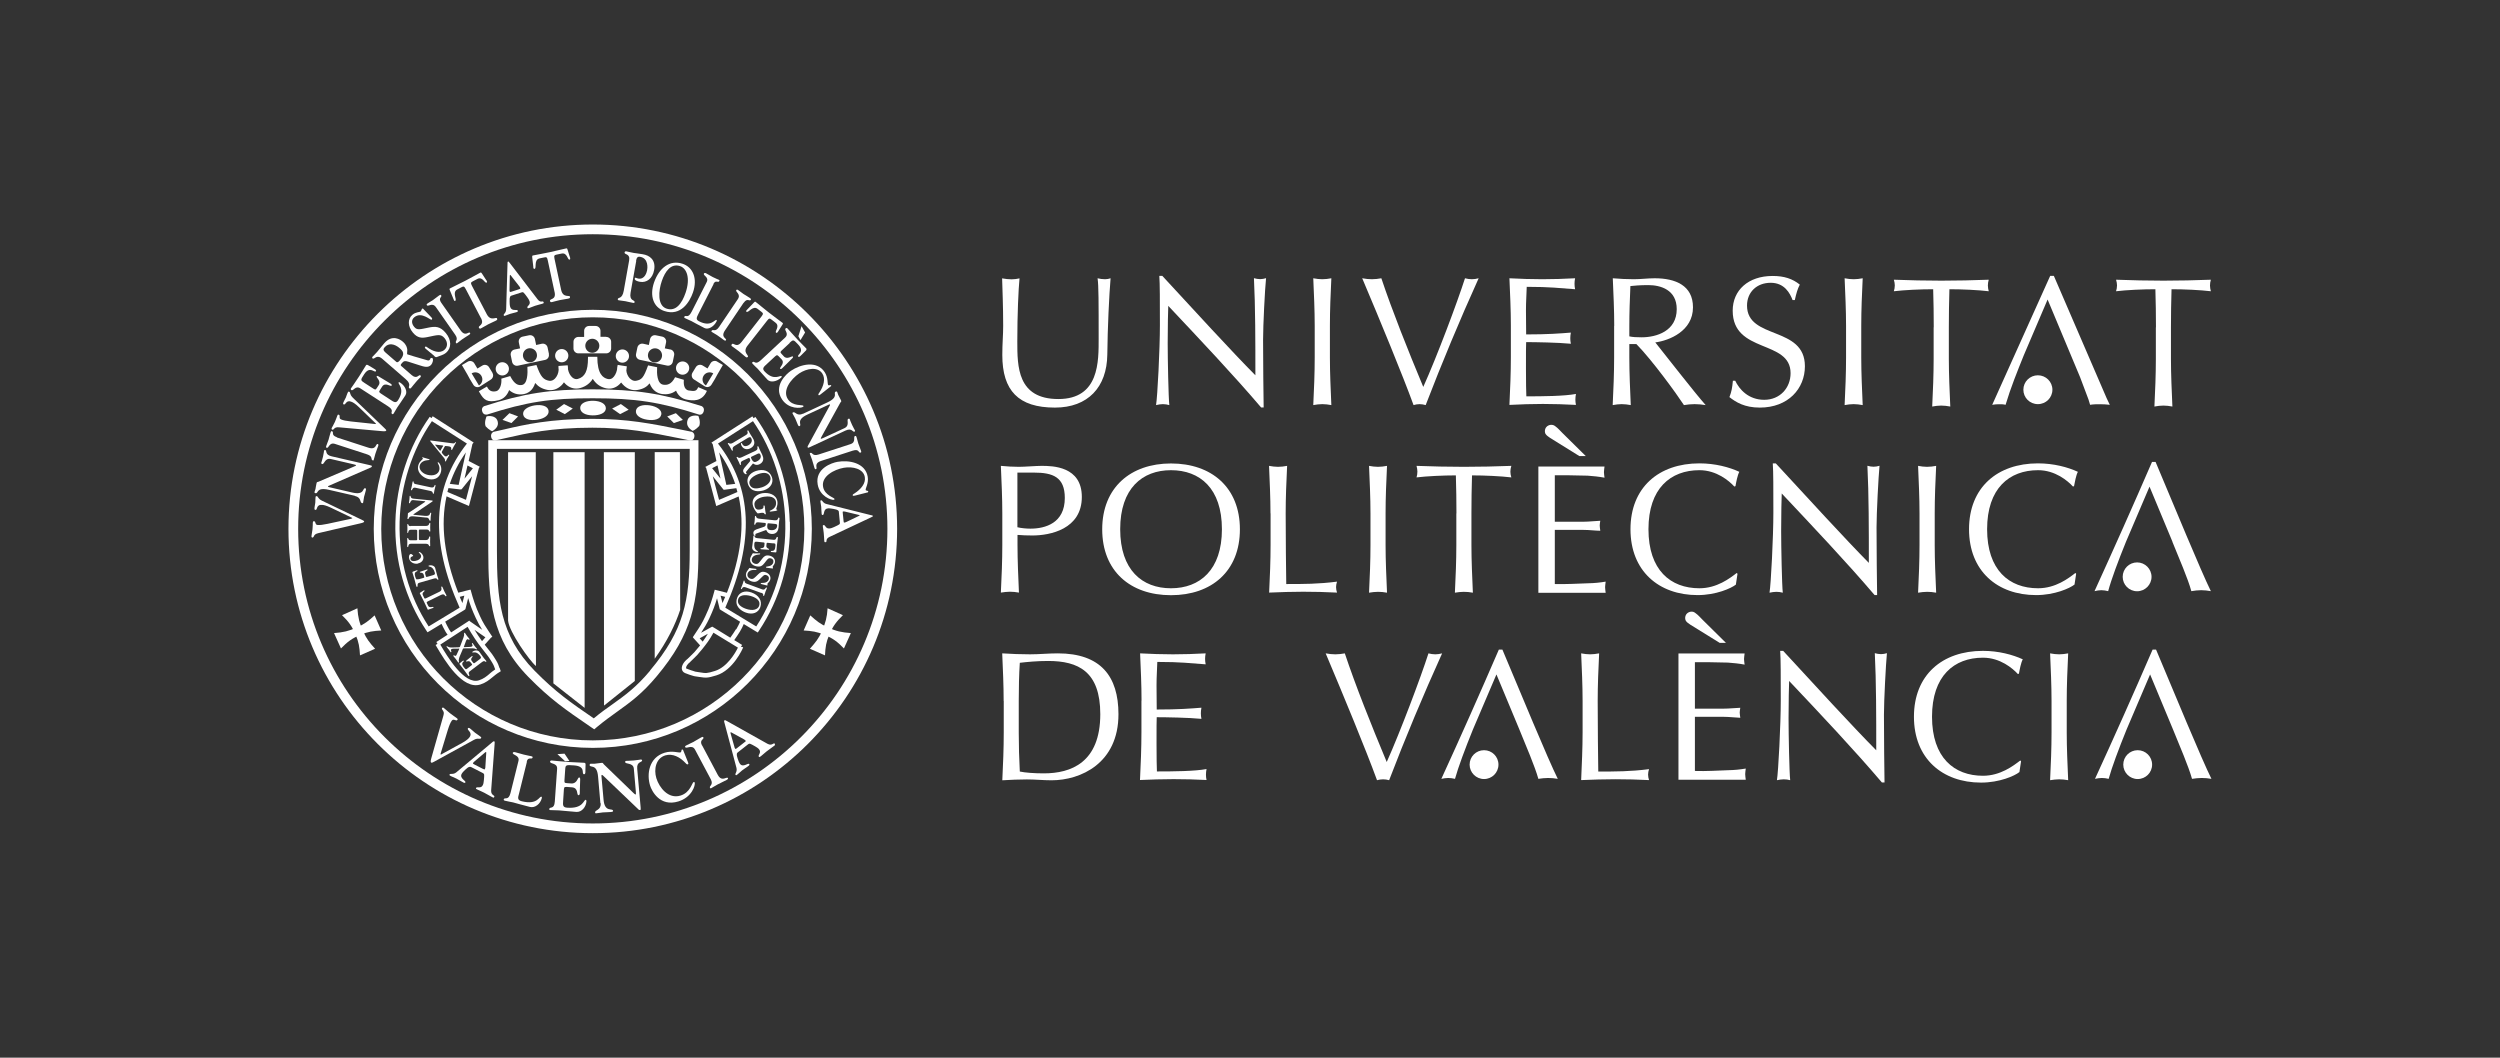 <?xml version="1.0" encoding="UTF-8"?>
<svg xmlns="http://www.w3.org/2000/svg" id="Capa_1" data-name="Capa 1" viewBox="0 0 260 110">
  <rect x="0" y="0" width="260" height="110" fill="#333333" stroke="none"/>
  <defs>
    <style>
      .cls-1 {
        fill-rule: evenodd;
      }

      .cls-1, .cls-2 {
        fill: #fff;
      }
    </style>
  </defs>
  <g>
    <path class="cls-1" d="M50.51,44.35c-.18-.44.09-1.04.09-1.04.32-.1.93-.04,1.11.38.2.46,0,.85-.52,1.16,0,0-.33-.12-.68-.51Z"></path>
    <polygon class="cls-1" points="66.02 70.82 62.82 73.38 62.8 47.03 66.02 47.03 66.02 70.82"></polygon>
    <path class="cls-1" d="M68.09,68.52v-21.5h2.62l.03,16.4c-.51,1.55-1.33,3.24-2.65,5.09Z"></path>
    <polygon class="cls-1" points="57.55 71.07 60.8 73.62 60.8 47.03 57.55 47.03 57.55 71.07"></polygon>
    <path class="cls-1" d="M55.74,69.27l-.02-22.24h-2.88v17.51c.11,1.18,2.22,4.17,2.9,4.73Z"></path>
    <path class="cls-2" d="M61.65,77c-12.13,0-22-9.87-22-22s9.87-22,22-22,22,9.87,22,22-9.87,22-22,22v.78c12.56,0,22.78-10.22,22.78-22.78s-10.22-22.78-22.78-22.78-22.78,10.22-22.78,22.78,10.22,22.78,22.78,22.78v-.78Z"></path>
    <path class="cls-2" d="M61.65,85.64c-16.89,0-30.64-13.75-30.64-30.64s13.75-30.64,30.64-30.64,30.64,13.74,30.64,30.64-13.75,30.64-30.64,30.64v1.01c17.45,0,31.65-14.2,31.65-31.65s-14.2-31.65-31.65-31.65-31.65,14.2-31.65,31.65,14.2,31.65,31.65,31.65v-1.01Z"></path>
    <path class="cls-1" d="M35.56,63.97c.69.67,1.04,1.14,1.42,2.03.34.79.41,1.3.46,2.16l1.57-.69c-.58-.64-.9-1.04-1.25-1.83-.39-.88-.53-1.43-.59-2.38l-1.6.72Z"></path>
    <path class="cls-1" d="M35.46,67.44c.67-.69,1.14-1.05,2.03-1.42.79-.33,1.3-.4,2.16-.45l-.69-1.57c-.64.58-1.04.9-1.83,1.25-.88.39-1.43.52-2.39.59l.72,1.6Z"></path>
    <path class="cls-1" d="M87.67,63.97c-.69.68-1.04,1.14-1.42,2.03-.34.79-.41,1.3-.45,2.16l-1.57-.69c.57-.65.91-1.04,1.25-1.83.38-.88.53-1.43.59-2.38l1.6.72Z"></path>
    <path class="cls-1" d="M87.77,67.44c-.67-.69-1.13-1.05-2.03-1.42-.79-.33-1.3-.4-2.16-.45l.69-1.57c.64.58,1.04.9,1.83,1.25.87.4,1.43.52,2.39.59l-.72,1.6Z"></path>
    <path class="cls-1" d="M49.3,76.94c.41-.23.61-.02.72-.16.08-.1-.01-.14-.13-.23-.15-.12-.32-.22-.48-.34-.16-.12-.29-.27-.45-.39-.06-.05-.21-.19-.29-.08-.16.2.56.42.14.96-.07.09-.24.28-.7.54l-2.11,1.16c-.05.03-.13.09-.17.07-.03-.03,0-.13.02-.18l.73-2.4c.14-.45.28-.78.41-.95.19-.24.45.1.57-.06.08-.1.05-.11-.13-.25-.09-.07-.26-.17-.61-.44-.19-.14-.35-.31-.53-.45-.08-.06-.21-.24-.32-.1-.03.04.01.13.02.15.18.23.21.35.12.65l-1.25,4.4c-.09.32-.08.42-.02.46.06.05.11.03.29-.07l4.17-2.29Z"></path>
    <path class="cls-1" d="M54.78,79.2c.14-.54.55-.16.61-.42.02-.08-.01-.1-.15-.14-.11-.03-.2-.02-.76-.16-.26-.06-.64-.19-.9-.25-.14-.04-.23,0-.25.06-.06.25.74.24.59.85l-.83,3.34c-.22.86-.63.35-.71.68,0,.04.02.08.11.11.37.09.66.13.87.18.34.09.73.21,1.75.47.55.14,1.09-.34,1.23-.89.03-.14,0-.17-.03-.17-.25-.06-.39.88-2.05.47-.48-.12-.4-.37-.28-.8l.82-3.31Z"></path>
    <path class="cls-1" d="M58.78,80.05c.03-.5.06-.51.9-.45,1.33.09.73.9,1.06.92.16.01.14-.23.14-.32l.02-.72c0-.07-.04-.14-.13-.15-.61-.04-1.08-.05-1.57-.08-1.06-.07-1.55-.14-1.83-.16-.1,0-.16.05-.16.11-.02.29.78.11.73.77l-.24,3.4c-.06.88-.56.46-.58.79,0,.05.04.09.13.09.38.02.67.02.88.03.34.02.76.08,1.81.16.57.04,1.01-.53,1.05-1.09,0-.14-.04-.16-.06-.17-.26-.02-.23.94-1.94.82-.49-.03-.45-.29-.42-.74l.06-.93c.03-.42,0-.51.33-.49l.51.04c.72.05.47.8.69.82.17.01.14-.25.14-.35l.04-1.3c0-.2-.07-.19-.12-.19-.14-.01-.2.66-.8.62l-.44-.03c-.3-.02-.29-.07-.27-.38l.07-1.02Z"></path>
    <path class="cls-1" d="M62.47,83.54c.06.74-.61.67-.58.96.01.13.14.08.22.07.18-.01.37-.06.59-.08.24-.02.48-.01.81-.04.09,0,.26-.02.25-.12-.03-.34-.87.23-.99-1.16l-.22-2.46c0-.06,0-.12.05-.12.03,0,.08.03.13.08l3.64,3.48c.05.06.09.1.19.09.09,0,.08-.07.07-.23l-.36-4.07c-.07-.76.53-.64.51-.86,0-.02,0-.09-.14-.09-.06,0-.3.06-.73.1-.47.04-.68.03-.79.04-.09,0-.11.08-.1.13.02.24.85.03.9.69l.21,2.41c.02.18.01.27-.03.27-.04,0-.13-.07-.23-.17l-3.05-2.95c-.14-.13-.06-.19-.28-.17-.36.03-.54.08-.72.09-.13.01-.26,0-.39,0-.08,0-.11.07-.11.13.03.35.76-.19.88,1.2l.24,2.75Z"></path>
    <path class="cls-1" d="M71.02,77.97s-.06-.03-.09-.02c-.09.03-.03.26-.16.3-.2.06-.84-.21-1.64.03-1.67.51-1.88,2.26-1.52,3.42.17.55,1.01,2.24,2.94,1.65,1.41-.43,1.79-1.69,1.7-1.97-.01-.04-.08-.06-.11-.05-.17.06-.34,1.1-1.37,1.41-1.26.39-2.21-.83-2.51-1.81-.28-.93-.05-2.07.93-2.37.77-.23,1.53.19,2.07.76.08.08.17.21.27.17.11-.03.04-.18.01-.25l-.52-1.29Z"></path>
    <path class="cls-1" d="M73.01,77.53c-.32-.61.25-.62.14-.84-.04-.08-.08-.07-.26.02-.35.19-.55.33-.77.45-.21.11-.46.21-.7.34-.06.03-.22.09-.16.2.12.23.71-.32,1.02.26l1.64,3.08c.32.61-.2.68-.08.9.02.03.05.07.11.04.16-.08.4-.25.67-.39.48-.25.71-.35.94-.47.14-.08.18-.13.14-.2-.11-.2-.63.45-1.05-.33l-1.63-3.07Z"></path>
    <path class="cls-1" d="M33.45,52.05c-.41-.2-.35-.44-.52-.45-.12-.01-.11.07-.12.19-.02.16,0,.33-.02.49-.02.17-.06.33-.08.5,0,.07-.05.24.09.25.25.03.04-.59.73-.52.12.01.37.05.84.27l2.13,1.02s.15.06.14.09c0,.03-.11.05-.16.07l-2.42.52c-.46.1-.81.14-1.03.12-.3-.03-.16-.37-.36-.39-.12-.01-.12.02-.14.2,0,.09,0,.27-.03.64-.02.2-.07.39-.09.58,0,.09-.08.26.09.28.05,0,.1-.07.11-.08.1-.23.19-.3.48-.38l4.38-1.02c.32-.07.39-.13.4-.18,0-.06-.03-.1-.22-.18l-4.21-2.02Z"></path>
    <path class="cls-1" d="M36.91,51.58c.72.17.47.68.75.75.12.03.11-.09.12-.15.04-.15.04-.31.08-.5.05-.2.12-.38.18-.66.02-.07.06-.21-.04-.24-.33-.08-.02.76-1.38.44l-2.41-.56c-.06-.01-.11-.04-.1-.07,0-.03.05-.05.12-.08l4.31-1.88c.07-.03.11-.05.14-.13.01-.07-.04-.08-.2-.12l-3.98-.92c-.75-.17-.46-.61-.68-.66-.02,0-.09-.02-.12.09-.01.05-.03.26-.11.61-.09.39-.16.55-.18.64-.02.07.05.11.1.12.23.05.27-.67.91-.52l2.36.55c.18.04.26.07.25.11,0,.03-.11.08-.23.13l-3.65,1.56c-.16.07-.19,0-.23.17-.07.3-.08.45-.11.6-.03.11-.08.2-.1.31-.02.07.03.11.1.12.34.08.03-.66,1.39-.35l2.69.62Z"></path>
    <path class="cls-1" d="M35.04,45.47c-.66-.21-.27-.55-.51-.62-.08-.03-.11,0-.16.16-.1.32-.14.52-.2.72-.06.19-.16.4-.23.62-.02.05-.08.18.03.22.24.08.25-.61.88-.4l3.32,1.08c.66.21.35.55.59.63.03.01.09.02.1-.03.05-.14.1-.39.17-.63.14-.43.23-.63.3-.83.04-.13.03-.19-.05-.21-.22-.07-.11.65-.96.38l-3.3-1.07Z"></path>
    <path class="cls-1" d="M36.67,41.33c-.33-.32-.2-.52-.35-.59-.11-.05-.13.03-.18.14-.07.15-.11.31-.17.46-.07.15-.16.29-.23.45-.03.06-.12.21,0,.27.23.1.23-.54.85-.26.11.05.34.16.71.52l1.69,1.63s.12.1.11.13c-.01.03-.12.02-.17.01l-2.45-.26c-.46-.05-.81-.12-1.01-.21-.28-.12-.04-.4-.22-.48-.12-.05-.12-.02-.19.15-.04.08-.08.25-.23.59-.08.18-.19.35-.27.52-.04.08-.16.22,0,.29.05.02.12-.03.13-.04.16-.19.27-.23.57-.21l4.46.4c.32.03.41,0,.44-.05.03-.06,0-.1-.15-.24l-3.35-3.22Z"></path>
    <path class="cls-1" d="M37.9,39.82c-.42-.27-.42-.3-.03-.89.61-.94,1.08-.1,1.23-.33.07-.11-.14-.22-.23-.27l-.62-.37c-.06-.03-.14-.04-.18.02-.28.43-.47.78-.7,1.13-.48.75-.74,1.08-.87,1.28-.04.07-.02.14.03.17.24.16.41-.52.96-.16l2.86,1.85c.74.48.17.64.45.82.04.02.09.01.13-.05.17-.27.28-.49.38-.64.16-.24.37-.52.85-1.26.26-.4-.05-1.01-.53-1.32-.11-.08-.15-.05-.17-.03-.12.18.72.64-.06,1.85-.23.35-.44.19-.82-.06l-.78-.51c-.35-.23-.44-.26-.29-.48l.23-.36c.33-.51.89.05.99-.11.08-.12-.16-.23-.24-.28l-1.11-.67c-.17-.1-.19-.04-.21,0-.06.1.49.48.22.9l-.2.31c-.14.21-.18.18-.44.01l-.85-.55Z"></path>
    <path class="cls-1" d="M45.15,37.02c.13.11.17.16.31.1.32-.14.66-.2.93-.43.58-.49.58-1.33-.03-2.06-.59-.71-1.09-.7-1.79-.56-.87.17-1.18.31-1.49-.07-.31-.37-.29-.75,0-1,.77-.64,1.7.34,1.81.25.1-.08.06-.16-.06-.28l-.68-.71c-.12-.12-.17-.22-.24-.16-.06.05-.1.23-.15.28-.14.11-.51.05-.87.36-.52.44-.48,1.21.05,1.85.49.59.94.58,1.5.47,1.05-.21,1.39-.37,1.79.1.37.45.33.94-.02,1.23-.5.42-1.2.14-1.79-.28-.08-.06-.13-.1-.2-.04-.11.09.07.22.15.28l.78.65Z"></path>
    <path class="cls-1" d="M45.91,31.52c-.4-.57.11-.6-.03-.81-.05-.07-.08-.07-.23.03-.27.19-.43.33-.6.45-.17.12-.37.22-.56.35-.04.03-.17.1-.1.2.14.21.57-.34.95.21l2,2.86c.39.56-.06.65.09.86.02.03.06.06.1.03.12-.09.31-.25.52-.4.37-.26.57-.36.74-.48.11-.08.14-.13.09-.2-.13-.19-.48.46-.99-.28l-1.99-2.84Z"></path>
    <path class="cls-1" d="M66.15,27.11c.06-.32.17-.45.43-.4.89.16.76,1.21.72,1.4-.04.19-.23.99-.93.86-.13-.02-.22-.08-.26-.09-.07-.01-.1.07-.1.12,0,.03,0,.21.55.31.68.12,1.31-.33,1.47-1.23.19-1.05-.46-1.53-1.2-1.64-.41-.07-.82-.12-.9-.13-.43-.08-.74-.16-.79-.17-.14-.02-.18.07-.18.11-.05.27.6.08.47.84l-.56,3.15c-.16.89-.59.66-.62.86-.02.12.08.13.1.13.03,0,.48.06.71.1.13.02.37.1.78.17.08.01.13.04.16-.08.04-.25-.58-.08-.42-.98l.59-3.32Z"></path>
    <path class="cls-1" d="M70.98,27.43c-1.32-.44-2.44.44-2.96,1.95-.48,1.4-.06,2.58,1.05,2.96,1.75.6,2.67-.97,3-1.93.5-1.46-.01-2.63-1.09-2.98ZM71.3,30.45c-.39,1.14-1.02,1.96-1.97,1.65-.99-.32-.85-1.88-.5-2.88.34-1,.95-1.85,1.88-1.55.72.23,1.11,1.26.59,2.78Z"></path>
    <path class="cls-1" d="M74.19,29.54c.25-.49.5-.07.62-.31.04-.08.02-.1-.09-.15-.08-.04-.16-.05-.6-.27-.2-.1-.48-.28-.69-.39-.11-.06-.19-.03-.22.03-.11.23.56.35.28.9l-1.56,3.07c-.4.79-.62.24-.77.54-.02.04,0,.09.06.12.28.14.52.23.68.31.26.13.56.32,1.35.72.42.22,1-.16,1.26-.66.06-.12.03-.16.02-.17-.2-.1-.56.79-1.84.13-.37-.19-.23-.41-.03-.82l1.55-3.04Z"></path>
    <path class="cls-1" d="M77.34,31.5c.39-.57.6-.11.74-.32.05-.07.03-.1-.11-.2-.27-.19-.46-.28-.64-.4-.17-.11-.34-.27-.53-.39-.04-.03-.15-.13-.22-.03-.14.21.52.41.15.96l-1.95,2.89c-.39.57-.63.18-.77.39-.02.03-.04.08,0,.11.12.09.35.2.56.34.38.25.54.4.72.52.11.07.17.08.21.01.13-.19-.6-.28-.1-1.02l1.94-2.88Z"></path>
    <path class="cls-1" d="M77.12,35.57c-.54.68-.84,0-1.01.23-.1.13-.02.18.07.25.19.14.35.24.66.48.31.24.44.38.62.52.13.1.21.19.32.06.13-.16-.59-.45-.04-1.16l2.03-2.59c.21-.28.28-.27.47-.12l.39.3c.54.39-.1.91.08,1.06.12.09.25-.17.29-.25l.36-.57c.04-.06.1-.14.03-.2-.43-.33-.75-.55-1.42-1.07-.67-.52-.96-.79-1.39-1.12-.07-.05-.13.03-.18.08l-.67.7c-.07.07-.19.17-.1.25.21.16.66-.7,1.17-.29l.39.3c.19.15.21.21,0,.49l-2.08,2.66Z"></path>
    <path class="cls-1" d="M82.13,35.64c.37-.34.39-.33.87.18.77.82-.17,1.07.02,1.27.09.1.25-.09.31-.15l.51-.51s.07-.13.02-.18c-.35-.37-.64-.65-.93-.95-.61-.65-.87-.98-1.04-1.15-.06-.06-.13-.05-.18,0-.21.2.41.52-.07.97l-2.49,2.32c-.65.61-.66.01-.91.24-.03.03-.03.08.02.14.22.24.4.39.53.52.2.21.41.49,1.02,1.14.33.35,1,.19,1.41-.19.1-.09.09-.14.07-.16-.15-.16-.79.55-1.78-.51-.28-.3-.08-.47.25-.77l.68-.63c.31-.29.36-.36.54-.17l.3.31c.41.44-.26.85-.14.99.1.1.26-.1.33-.17l.92-.91c.14-.14.08-.17.06-.2-.08-.08-.58.36-.92,0l-.25-.27c-.17-.18-.13-.22.1-.43l.74-.69Z"></path>
    <path class="cls-1" d="M86.44,40.15s.01-.06,0-.08c-.04-.07-.25.06-.31-.03-.1-.14.02-.76-.37-1.35-.82-1.22-2.49-.81-3.5-.13-.48.32-1.87,1.58-.92,2.99.7,1.03,1.95.92,2.19.76.04-.02.04-.09.02-.11-.08-.13-1.1.08-1.6-.67-.62-.92.31-2.11,1.16-2.69.81-.54,1.92-.72,2.4-.01.38.56.14,1.34-.28,1.97-.06.09-.16.21-.11.28.06.08.18-.03.24-.08l1.09-.86Z"></path>
    <path class="cls-1" d="M83.52,43.02c-.67.31-.79-.25-1.05-.13-.11.05-.03.14,0,.2.07.14.16.27.24.44.09.18.14.38.26.63.03.07.09.2.18.16.31-.14-.45-.61.81-1.2l2.24-1.04c.06-.03.11-.04.12,0,.01.03,0,.07-.04.13l-2.25,4.14c-.03.06-.06.1-.03.18.03.06.08.04.23-.03l3.7-1.72c.69-.32.74.2.94.11.02-.01.09-.04.04-.14-.02-.05-.14-.22-.29-.55-.17-.36-.22-.53-.25-.61-.03-.07-.11-.05-.15-.03-.22.1.2.69-.4.97l-2.2,1.02c-.17.08-.25.1-.26.07-.01-.03.03-.13.1-.24l1.92-3.48c.08-.15.16-.11.08-.28-.13-.28-.22-.4-.28-.54-.05-.1-.06-.21-.11-.31-.03-.06-.1-.07-.16-.04-.31.15.39.54-.88,1.13l-2.51,1.17Z"></path>
    <path class="cls-1" d="M88.72,46.86c.66-.21.54.28.78.21.08-.03.09-.06.03-.23-.1-.31-.2-.51-.26-.7-.06-.19-.11-.42-.18-.64-.02-.05-.04-.2-.16-.16-.24.08.15.64-.48.85l-3.32,1.08c-.66.21-.61-.24-.85-.17-.03.01-.08.04-.06.09.05.14.15.37.23.61.14.43.18.64.25.85.04.13.09.17.16.14.22-.07-.3-.59.55-.86l3.3-1.07Z"></path>
    <path class="cls-1" d="M90.27,51.18s.03-.05.03-.08c-.01-.08-.25-.04-.27-.15-.03-.17.33-.69.21-1.38-.25-1.44-1.94-1.75-3.14-1.54-.57.1-2.36.68-2.06,2.36.21,1.22,1.4,1.64,1.69,1.59.04,0,.07-.07.06-.09-.03-.15-1.03-.37-1.19-1.26-.2-1.09,1.14-1.8,2.15-1.98.96-.17,2.05.12,2.19.96.12.67-.42,1.28-1.05,1.69-.09.06-.23.12-.21.21.02.1.18.04.25.03l1.34-.34Z"></path>
    <path class="cls-1" d="M48.63,69.51c-.19.14-.2.13-.42-.16-.36-.47.11-.52.02-.63-.04-.06-.12.02-.16.05l-.26.21s-.04.06-.02.09c.16.21.3.37.43.55.28.37.4.56.48.66.03.03.06.04.09.02.11-.08-.19-.29.06-.48l1.27-.96c.33-.25.32.05.45-.05.02-.01.02-.04,0-.07-.1-.13-.19-.23-.25-.3-.09-.12-.19-.28-.47-.65-.15-.2-.48-.18-.7-.02-.05.04-.04.06-.04.07.07.09.4-.21.85.4.13.18.03.24-.14.37l-.35.26c-.16.12-.18.15-.27.04l-.14-.18c-.19-.25.14-.4.09-.48-.04-.06-.13.03-.17.06l-.47.38c-.07.06-.05.08-.03.1.04.05.29-.13.45.08l.12.15c.08.11.06.12-.06.21l-.38.29Z"></path>
    <path class="cls-1" d="M49.21,67.43c.22,0,.32.14.38.09.04-.03,0-.06-.04-.11-.06-.08-.13-.15-.19-.23-.05-.07-.09-.14-.18-.26-.03-.05-.06-.06-.08-.04-.09.07.14.24,0,.34-.04.03-.13.06-.25.06l-.45.02c-.1,0-.16,0-.17,0,0-.01.02-.07.05-.14l.18-.49c.03-.08.05-.13.11-.17.1-.08.17.08.25.02.04-.03.01-.06-.02-.1-.06-.07-.12-.15-.22-.27-.09-.11-.12-.18-.16-.24-.08-.1-.1-.12-.14-.1-.06.05.06.15-.08.5l-.31.82c-.03.09-.05.14-.09.17-.03.02-.11.02-.19.02l-.63.02c-.39.01-.46-.18-.52-.13-.03.02-.03.04,0,.08.09.12.15.19.21.26.05.07.09.14.18.26,0,0,.03.05.08.01.07-.05-.11-.21.01-.3.05-.04.1-.05.27-.06h.44s.1-.03.11,0c.01.02,0,.05-.02.08l-.25.55s-.04.08-.07.1c-.1.07-.19-.08-.26-.03-.01.01-.03.02,0,.08.05.07.1.11.24.3.14.18.19.27.23.33.03.04.05.05.08.03.1-.08-.12-.11.12-.68l.25-.59c.03-.07.06-.17.09-.19.02-.01.09-.01.16-.01h.86Z"></path>
    <path class="cls-1" d="M58.42,36.3c.38,0,.69.31.69.69s-.31.69-.69.69-.69-.31-.69-.69.31-.69.69-.69Z"></path>
    <path class="cls-1" d="M52.24,37.67c.38,0,.69.31.69.69s-.31.69-.69.69-.69-.31-.69-.69.31-.69.69-.69Z"></path>
    <path class="cls-2" d="M72.61,40.27c-.17.4-.34.45-.99.34-.54-.1-.53-.81-.5-1.11l-.91-.27c-.39.78-.86.83-1.22.78-.66-.09-.69-1.18-.65-1.82l-.94-.19c-.46,1.29-.66,1.49-1.24,1.6-.32.06-.56-.15-.68-.27-.2-.22-.32-.52-.34-.8.02-.14.04-.28.05-.43l-.95-.15c-.04.16-.06.33-.07.5-.08.38-.26.7-.48.87-.15.11-.32.14-.51.09-.46-.12-1.06-.49-1.06-2.3h-.97c0,.06,0,.11,0,.16h0c0,1.3-.32,1.94-1.06,2.14-.19.05-.37,0-.54-.13-.24-.19-.41-.52-.48-.87,0-.14,0-.28-.03-.42l-.96.07c0,.13,0,.27.02.41-.02.34-.17.69-.39.91-.18.18-.39.26-.6.22-.58-.11-.87-.37-1.32-1.64l-.94.19c.04.67.02,1.81-.59,1.89-.34.05-.74-.03-1.2-.93l-.92.27c.06.62-.18,1.21-.52,1.3q-.62.15-.9-.34l-.08-.14-.84.49.08.14c.44.76.78,1.09,1.98.79.54-.13.9-.54,1.09-1.05.42.36.9.51,1.44.43.48-.07,1.01-.34,1.27-1.17.31.37.71.61,1.27.72.54.1,1.05-.07,1.47-.48.09-.09.18-.2.25-.31.09.11.19.21.29.29.41.33.9.44,1.39.31.64-.17,1.05-.54,1.32-.96.3.49.72.81,1.28.96.48.13.94.04,1.33-.25.12-.09.23-.2.34-.33.05.07.11.14.17.2.43.47,1,.68,1.57.57.57-.1.94-.33,1.22-.68.31.82.89,1.05,1.3,1.11.43.06.96.02,1.45-.35.21.51.61.85,1.15.94.51.09,1.55.27,2.06-.92l-.89-.38Z"></path>
    <path class="cls-1" d="M64.73,36.34c.38,0,.69.31.69.69s-.31.69-.69.69-.69-.31-.69-.69.31-.69.69-.69Z"></path>
    <path class="cls-1" d="M70.99,37.59c.38,0,.69.31.69.69s-.31.69-.69.69-.69-.31-.69-.69.31-.69.69-.69Z"></path>
    <polygon class="cls-1" points="52.26 43.67 52.98 42.97 53.88 43.31 53.19 44 52.26 43.67"></polygon>
    <path class="cls-2" d="M50.64,43.12c4.15-1.33,6.62-1.71,11.02-1.7,4.44,0,6.92.38,11.05,1.7,0,0,.34.09.47-.32.13-.41-.2-.56-.2-.56-4.19-1.33-6.83-1.74-11.33-1.75-4.46,0-7.1.4-11.3,1.75,0,0-.33.14-.2.55.13.41.48.32.48.32Z"></path>
    <path class="cls-2" d="M51.52,45.8c.38-.08.76-.17,1.17-.26,2.06-.47,4.61-1.06,8.92-1.06,3.56,0,5.98.48,9.04,1.1l1.13.23s.35.05.43-.36c.08-.41-.25-.54-.25-.54l-1.13-.23c-3.11-.63-5.57-1.12-9.22-1.12-4.41,0-7.03.6-9.13,1.09-.4.09-.78.18-1.15.26,0,0-.33.13-.25.54.08.41.44.36.44.36Z"></path>
    <polygon class="cls-1" points="57.85 42.61 58.66 42.02 59.57 42.49 58.74 43.07 57.85 42.61"></polygon>
    <path class="cls-1" d="M72.72,44.3c.18-.44-.09-1.04-.09-1.04-.32-.1-.96-.05-1.11.39-.17.47,0,.85.52,1.16,0,0,.33-.12.68-.51Z"></path>
    <polygon class="cls-1" points="71.02 43.67 70.29 42.97 69.39 43.31 70.08 44 71.02 43.67"></polygon>
    <polygon class="cls-1" points="65.38 42.61 64.57 42.02 63.66 42.49 64.49 43.07 65.38 42.61"></polygon>
    <path class="cls-1" d="M68.78,43.12c.08-.48-.46-.84-1.19-.96-.73-.11-1.37.06-1.45.54-.08.48.44.84,1.16.95.73.12,1.39-.05,1.47-.54Z"></path>
    <path class="cls-1" d="M77.83,45.52c.14-.08.23-.08.29.04.24.4-.19.7-.27.74-.08.05-.44.23-.63-.08-.03-.06-.04-.11-.06-.13-.02-.03-.06-.01-.08,0,0,0-.08.07.07.32.19.31.56.41.95.18.45-.27.41-.68.2-1.01-.11-.18-.23-.36-.25-.4-.12-.2-.2-.35-.2-.37-.04-.06-.08-.05-.1-.04-.11.07.17.26-.15.46l-1.35.81c-.38.23-.44-.02-.53.04-.05.03-.02.07-.01.08,0,.02.14.21.2.31.03.06.09.18.2.36.02.04.03.07.08.03.11-.06-.17-.26.22-.49l1.42-.86Z"></path>
    <path class="cls-1" d="M80.71,53.11c.06,0,.14-.02.13-.06,0-.05-.11-.04-.11-.11-.01-.08.18-.37.12-.78-.11-.76-.93-.96-1.53-.87-.28.04-1.17.3-1.04,1.18.05.33.25.64.48.9.02.02.04.02.1.02.05,0,.15-.03.29-.05.45-.06.29.17.45.15.03,0,.05-.03.05-.04-.02-.11-.04-.21-.06-.32-.02-.14-.03-.28-.05-.42,0-.05,0-.15-.1-.14-.13.02.16.34-.4.42-.21.03-.51.06-.58-.48-.07-.49.55-.79,1.03-.85.9-.13,1.17.24,1.21.52.11.79-.66.9-.65.96,0,.06.03.07.08.07l.59-.08Z"></path>
    <path class="cls-1" d="M80.42,56.5c.25.03.25.04.21.4-.06.58-.45.3-.47.45,0,.07.11.07.16.07l.35.03s.07-.01.07-.05c.03-.26.03-.47.06-.69.05-.46.08-.68.1-.8,0-.04-.02-.07-.06-.07-.14-.02-.06.34-.39.3l-1.67-.17c-.43-.05-.22-.26-.38-.27-.02,0-.04.01-.05.05-.02.17-.02.29-.03.39-.02.15-.05.33-.1.79-.02.25.25.46.53.48.07,0,.08-.01.08-.02.01-.12-.46-.12-.38-.87.03-.22.15-.19.37-.17l.45.05c.21.02.25.01.24.15l-.02.22c-.03.31-.4.19-.41.29,0,.07.12.07.17.07l.64.04c.1,0,.09-.03.1-.05,0-.06-.32-.1-.29-.36l.02-.19c.01-.13.04-.13.19-.11l.5.05Z"></path>
    <path class="cls-1" d="M78.4,57.54c-.09,0-.12-.01-.15.06-.08.16-.19.3-.23.48-.08.39.18.72.65.82.45.09.63-.08.86-.37.28-.36.36-.51.6-.47.23.04.34.21.3.4-.1.51-.76.43-.77.5-.01.07.03.08.11.09l.48.06c.08,0,.14.03.14-.01,0-.04-.03-.13-.03-.17.02-.09.18-.19.23-.43.07-.35-.18-.64-.59-.72-.37-.07-.54.08-.72.31-.34.43-.42.61-.72.55-.28-.06-.42-.27-.37-.5.06-.33.42-.45.78-.48.05,0,.08,0,.09-.05.01-.08-.09-.06-.14-.06h-.5Z"></path>
    <path class="cls-1" d="M78.06,59.08c-.09-.02-.11-.03-.16.04-.1.16-.23.28-.29.45-.12.38.09.74.54.89.43.14.64,0,.9-.26.33-.32.42-.47.65-.39.23.07.31.25.25.44-.16.5-.81.33-.83.4-.02.06.02.08.09.1l.47.12c.08.02.13.04.14,0,.01-.04-.02-.12,0-.17.03-.08.2-.16.28-.4.11-.34-.1-.66-.49-.79-.36-.12-.55.01-.76.22-.4.38-.5.55-.79.46-.27-.09-.38-.31-.31-.54.1-.32.47-.4.83-.38.05,0,.08,0,.09-.04.03-.07-.08-.08-.13-.08l-.5-.06Z"></path>
    <path class="cls-1" d="M79.18,61.65c.32.12.12.28.23.33.04.01.05,0,.08-.08.06-.16.08-.27.12-.37.03-.1.09-.21.13-.32,0-.03.05-.09-.01-.11-.12-.04-.14.31-.45.2l-1.61-.59c-.32-.11-.16-.29-.28-.33-.02,0-.04,0-.05.02-.03.07-.06.2-.1.33-.08.22-.13.32-.17.43-.03.06-.02.1.02.11.11.04.07-.34.48-.18l1.61.58Z"></path>
    <path class="cls-1" d="M78.16,61.62c-.68-.25-1.28-.03-1.49.54-.33.91.43,1.38.9,1.55.72.26,1.3,0,1.5-.56.24-.68-.18-1.27-.91-1.53ZM78.95,63.01c-.13.37-.64.57-1.39.3-.56-.2-.95-.53-.78-1.02.18-.51.94-.44,1.44-.26.49.17.9.49.73.97Z"></path>
    <path class="cls-2" d="M51.95,69.48c-.09-.28-.16-.48-.36-.81-.35-.57-.47-.74-1.07-1.48-.03-.04-.07-.09-.11-.14l.59-.66.06-.07.14-.09-.02-.04h0s-.3-.45-.3-.45c-.36-.54-.65-.97-.96-1.66-.49-1.06-.69-1.68-.98-2.75h-.01s0-.01,0-.01l-.37.09-.9.23c-1.46-3.74-1.87-7.06-1.22-10.02l2.09.9.24.1.07-.26.97-3.7.09-.11-.05-.03h0s0,0,0,0l-.19-.1-.92-.48.39-1.76.13-.16-.22-.14-4.04-2.59-.12.19-.19-.13c-2.2,3.1-3.47,6.98-3.57,10.9-.11,4.09,1.01,8.01,3.22,11.33l.12.18.19-.11,1.27-.77c.09.18.25.54.4.79.06.11.15.23.23.34l-1.17.76.12.19-.2.12.13.22c.8,1.35,2.67,4.51,4.55,3.88.55-.18.9-.47,1.24-.75.21-.17.43-.36.7-.52l.16-.1-.06-.18-.06-.17ZM50.13,66.68c-.26-.36-.53-.77-.78-1.18l1.13.78-.35.4ZM48.29,61.95l-.2.77c-.1-.22-.19-.44-.28-.65l.47-.12ZM48.45,51.98l-1.92-.82c.03-.13.07-.26.11-.4l1.21.14h.13s.08-.08.08-.08l1.04-1.29-.64,2.45ZM46.78,50.32c.39-1.15.94-2.23,1.67-3.27l-.75,3.38-.92-.11ZM49.18,48.7l-.87,1.08.31-1.37.56.29ZM44.58,65.15c-2.08-3.2-3.12-6.96-3.02-10.88.1-3.76,1.29-7.47,3.36-10.47l3.64,2.33c-3.6,4.57-3.85,10.16-.76,17.07l-3.22,1.95ZM46.3,64.65l1.91-1.16.17-.11v-.02s.02,0,.02,0l.29-1.16c.2.69.41,1.25.79,2.07.23.5.44.86.67,1.23l-1.3-.9h0s-.04-.06-.04-.06l-.21.14-1.68,1.09c-.08-.1-.16-.23-.22-.33-.15-.25-.33-.63-.4-.79ZM50.91,70.08c-.33.28-.62.51-1.09.67-1.53.51-3.33-2.53-4.01-3.68l-.02-.03,2.84-1.85c.44.79,1.03,1.68,1.52,2.28.58.73.69.87,1.03,1.43.17.28.23.45.32.72h0c-.23.15-.42.31-.6.46ZM82.13,54.26c-.1-3.93-1.37-7.8-3.57-10.9l-.19.13-.12-.19-4.04,2.59-.22.14.13.16.39,1.76-.92.48-.18.1h-.01s0,0,0,0l-.05.03.09.11.98,3.7.07.26.24-.1,2.09-.9c.65,2.96.24,6.28-1.22,10.02l-.9-.23-.37-.09v.02s0,0,0,0c-.29,1.07-.48,1.69-.98,2.75-.32.7-.6,1.12-.98,1.69l-.31.47h.02s-.02.03-.02.03l.19.21.56.62s-.06.08-.09.11c-.47.58-.57.68-.93,1.02l-.28.27c-.4.31-.64.72-.6,1.05.03.2.15.35.34.43.46.18.59.22.71.25.06.02.12.03.23.07h.02s.03.01.03.01l.47.07c.74.11.87.12,1.79-.16,1.73-.52,2.76-2.78,2.79-2.93l-.23-.04.12-.2-.82-.5c.17-.24.42-.6.59-.88.15-.24.32-.6.4-.79l1.27.77.19.11.12-.18c2.21-3.32,3.33-7.24,3.22-11.33ZM74.62,48.4l.31,1.37-.87-1.08.56-.29ZM74.79,47.05c.73,1.03,1.28,2.12,1.67,3.27l-.92.11-.75-3.38ZM74.78,51.98l-.65-2.45,1.04,1.3.08.1h.12s1.21-.16,1.21-.16c.04.13.07.26.11.4l-1.92.82ZM75.42,62.07c-.09.22-.18.44-.28.65l-.2-.77.47.12ZM72.77,66.38l.85-.47c-.19.32-.36.57-.54.82l-.31-.34ZM76.75,67.34c-.27.57-1.15,2.06-2.4,2.44-.85.26-.91.25-1.59.14l-.45-.07c-.12-.04-.18-.06-.24-.08-.1-.03-.22-.06-.66-.23-.06-.02-.06-.04-.06-.06-.02-.14.14-.42.43-.63h.01s0-.02,0-.02l.28-.27c.36-.34.48-.46.97-1.06.43-.54.74-.93,1.16-1.7l2.54,1.55ZM76.54,65.44c-.17.28-.42.65-.59.88l-1.69-1.04-.19-.11h0s0,0,0,0h0s0,0,0,0l-1.16.64c.31-.47.57-.89.87-1.52.38-.82.59-1.38.79-2.07l.29,1.16h.03s0,.01,0,.01l.17.11,1.91,1.16c-.07.16-.25.54-.4.79ZM78.65,65.15l-3.22-1.95c3.08-6.91,2.83-12.49-.76-17.07l3.64-2.33c2.07,3,3.26,6.71,3.36,10.47.1,3.92-.94,7.68-3.02,10.88Z"></path>
    <path class="cls-1" d="M63.01,42.47c0-.49-.57-.77-1.31-.79-.74-.01-1.35.25-1.36.74,0,.49.55.77,1.29.78.73.01,1.37-.24,1.38-.73Z"></path>
    <path class="cls-1" d="M54.41,43.12c-.08-.48.46-.84,1.19-.96.73-.11,1.37.06,1.45.54.08.48-.44.84-1.17.95-.73.12-1.39-.05-1.47-.54Z"></path>
    <path class="cls-1" d="M45.9,61.86c.36-.18.37.2.49.15.07-.04.04-.08.02-.13-.05-.11-.11-.2-.2-.38-.09-.19-.12-.28-.17-.39-.04-.08-.06-.14-.13-.1-.09.04.17.35-.2.53l-1.38.67c-.15.07-.18.05-.23-.06l-.11-.23c-.17-.31.21-.39.16-.5-.04-.07-.14.02-.18.04l-.26.17s-.07.04-.05.08c.12.25.23.43.42.83.2.4.27.59.4.85.02.04.06.02.1,0l.42-.15s.11-.03.09-.09c-.06-.12-.42.15-.57-.16l-.11-.23c-.06-.11-.05-.14.09-.22l1.41-.69Z"></path>
    <path class="cls-1" d="M43.51,60.23c-.23.06-.23.05-.34-.3-.16-.57.29-.45.25-.59-.02-.07-.12-.02-.16,0l-.32.11s-.06.04-.05.08c.07.26.14.46.2.66.13.45.18.67.21.79.01.04.05.06.08.05.13-.04-.07-.34.22-.42l1.53-.44c.4-.11.28.16.44.12.02,0,.03-.03.02-.07-.05-.16-.1-.28-.12-.37-.04-.15-.08-.33-.21-.77-.07-.24-.38-.34-.64-.27-.06.02-.06.04-.06.06.03.11.45-.05.66.68.06.21-.06.23-.26.29l-.42.12c-.19.05-.23.08-.26-.06l-.06-.22c-.09-.31.28-.32.25-.42-.02-.07-.13-.02-.17,0l-.57.19c-.09.03-.07.06-.06.08.02.06.32-.02.39.23l.05.19c.04.13.01.13-.13.17l-.46.13Z"></path>
    <path class="cls-1" d="M43.45,58.6c.38-.06.63-.35.58-.69-.05-.31-.35-.52-.44-.51-.04,0-.04.02-.04.04,0,.05.21.17.24.35.05.28-.29.5-.61.55-.21.03-.46.02-.49-.21-.03-.16.08-.23.24-.29.02,0,.05-.02.04-.04,0-.05-.18-.2-.24-.19-.2.03-.21.32-.19.42.06.41.47.66.92.59Z"></path>
    <path class="cls-1" d="M42.72,54.72c-.33,0-.19-.22-.32-.22-.03,0-.04.01-.04.07,0,.13.01.24.01.4,0,.19-.01.27-.01.39,0,.04,0,.07.05.07.1,0-.02-.34.35-.34h.48c.07,0,.15.02.15.11v.91c0,.06-.04.08-.14.08h-.54c-.3,0-.2-.24-.31-.24-.03,0-.05.03-.05.07,0,.09.01.21.01.39,0,.16-.01.25-.01.34,0,.06,0,.15.05.15.13,0-.02-.35.35-.35h1.51c.42,0,.3.26.43.26.05,0,.05-.03.05-.07,0-.15-.01-.28-.01-.41,0-.22.01-.32.01-.45,0-.1-.03-.09-.05-.09-.12,0,0,.38-.42.38h-.53c-.15,0-.18,0-.18-.15v-.82c0-.13.04-.13.18-.13h.61c.33,0,.24.22.36.22.03,0,.04-.02.04-.06,0-.16-.01-.28-.01-.38,0-.13.01-.31.01-.41,0-.04,0-.06-.04-.06-.13,0,0,.32-.44.32h-1.57Z"></path>
    <path class="cls-1" d="M44.34,53.82c.35.03.25.32.39.34.06,0,.05-.06.05-.09,0-.08,0-.17.01-.27,0-.11.03-.21.05-.36,0-.04.02-.12-.03-.12-.16-.02.03.4-.62.33l-1.15-.11s-.06-.01-.05-.03c0-.02.02-.03.05-.05l1.91-1.29s.05-.03.05-.07c0-.04-.02-.04-.1-.05l-1.9-.19c-.36-.03-.25-.29-.35-.3,0,0-.04,0-.05.05,0,.03,0,.13-.02.33-.02.21-.04.3-.05.35,0,.04.03.05.05.05.11.01.09-.37.4-.33l1.13.11c.08,0,.12.02.12.04,0,.02-.05.05-.1.09l-1.61,1.07c-.07.05-.09,0-.1.11-.02.16,0,.24-.02.32,0,.06-.03.11-.03.17,0,.04.02.06.05.06.16.02-.02-.35.63-.28l1.29.13Z"></path>
    <path class="cls-1" d="M43.23,50.35c-.31-.07-.15-.27-.26-.29-.04,0-.05,0-.07.1-.03.17-.05.28-.07.39-.02.1-.06.22-.08.33,0,.03-.03.1.03.11.12.03.09-.33.4-.27l1.59.34c.31.07.18.26.3.29.02,0,.04,0,.05-.02.02-.08.03-.21.06-.34.05-.23.09-.34.11-.45.01-.07,0-.1-.03-.11-.11-.02-.03.34-.43.26l-1.58-.34Z"></path>
    <path class="cls-1" d="M43.94,47.54s-.03.01-.03.03c-.02.04.09.08.07.14-.03.09-.31.23-.44.58-.28.72.31,1.28.85,1.48.25.1,1.11.28,1.43-.56.23-.61-.13-1.09-.25-1.14-.02,0-.05.01-.05.03-.03.07.31.43.14.87-.21.54-.92.53-1.37.36-.42-.16-.78-.56-.62-.98.12-.33.5-.48.86-.5.05,0,.12,0,.14-.04.02-.05-.06-.06-.09-.07l-.62-.18Z"></path>
    <path class="cls-1" d="M51.44,77.38c.02-.23.01-.25-.04-.28-.08-.04-.17.07-.27.15l-3.67,3.07c-.34.28-.63.08-.71.23-.04.08.06.12.15.17.18.09.37.16.56.25.2.1.37.22.57.32.13.07.3.21.37.08.09-.17-.63-.41-.39-.88.08-.16.28-.34.39-.45.36-.35.5-.31.61-.26l1.21.62c.16.08.16.16.1.77-.02.21-.04.35-.11.49-.2.4-.6.1-.7.29-.05.09.04.12.15.17.18.09.42.18.69.32.4.21.56.32.78.43.17.09.22.13.27.02.11-.21-.35-.13-.32-.69l.36-4.81ZM50.48,79.71c0,.09,0,.18-.05.28-.03.06-.11.01-.23-.04l-.84-.43c-.11-.06-.2-.1-.17-.16.05-.09.12-.14.19-.2l1.06-.9c.07-.06.09-.05.11-.04.03.01.01,0,.02.08l-.09,1.43Z"></path>
    <path class="cls-1" d="M80.59,77.36c-.15-.19-.27.26-.76,0l-4.21-2.36c-.2-.12-.23-.12-.28-.08-.07.06-.01.19.02.31l1.23,4.62c.11.43-.19.61-.09.74.06.08.14,0,.21-.06.16-.12.3-.27.46-.4.17-.14.36-.24.53-.37.11-.09.31-.18.22-.3-.12-.15-.64.4-.96-.02-.11-.14-.19-.4-.24-.54-.17-.48-.08-.59.02-.66l1.07-.84c.14-.11.21-.07.74.23.18.11.3.18.4.31.27.35-.16.59-.03.76.06.08.12.01.22-.06.16-.12.34-.3.58-.49.36-.28.52-.37.72-.53.15-.11.21-.14.13-.24ZM77.42,77.2l-.74.58c-.1.08-.17.14-.22.09-.06-.08-.08-.17-.1-.26l-.38-1.34c-.02-.08,0-.11,0-.11.03-.02.01,0,.08.01l1.26.69c.08.05.16.09.23.17.04.06-.04.11-.14.18Z"></path>
    <path class="cls-1" d="M57.09,36.81l-.14-.67c-.06-.28-.33-.45-.61-.39l-.58.13-.13-.62c-.06-.28-.33-.45-.61-.39l-.67.14c-.28.06-.45.33-.39.61l.13.61-.58.12c-.28.06-.45.33-.39.61l.14.68c.06.28.33.45.6.39l2.83-.6c.28-.06.45-.33.39-.61ZM55.27,37.67c-.39.08-.79-.17-.87-.57-.08-.4.17-.79.56-.87.4-.08.79.17.87.57.09.4-.17.79-.57.87Z"></path>
    <path class="cls-1" d="M63.04,35.03h-.59v-.62c0-.28-.23-.51-.51-.51h-.68c-.28,0-.51.23-.51.51v.63h-.6c-.28,0-.51.23-.51.51v.69c0,.28.23.51.51.51h2.9c.28,0,.51-.23.51-.51v-.69c0-.28-.23-.51-.51-.51ZM61.6,36.69c-.41,0-.73-.33-.73-.73s.33-.73.73-.73.73.33.73.73-.33.73-.73.73Z"></path>
    <path class="cls-1" d="M69.72,36.35l-.58-.12.13-.61c.06-.28-.12-.55-.39-.61l-.67-.14c-.28-.06-.54.12-.6.39l-.13.62-.58-.13c-.28-.06-.55.12-.61.39l-.14.67c-.06.28.12.55.39.61l2.83.6c.28.06.55-.12.6-.39l.14-.68c.06-.28-.12-.55-.39-.61ZM68.84,37.11c-.08.4-.47.65-.87.57-.4-.08-.65-.47-.57-.87.08-.4.47-.65.87-.57.4.08.65.47.57.87Z"></path>
    <path class="cls-1" d="M74.6,37.61c-.24-.15-.56-.07-.7.17l-.32.54-.51-.31c-.24-.14-.55-.07-.7.17l-.36.59c-.14.24-.07.56.17.7l1.11.71c.24.15.55.07.7-.17l.36-.59c.14-.24.25-.46.25-.46l.58-1-.59-.35ZM73.42,40.09c-.35-.21-.46-.66-.25-1.01.21-.35.66-.46,1.01-.25l-.76,1.26Z"></path>
    <path class="cls-1" d="M51.22,38.78l-.36-.59c-.14-.24-.46-.32-.7-.17l-.51.31-.32-.54c-.14-.24-.46-.32-.7-.17l-.59.35.58,1s.11.22.25.46l.36.59c.14.24.46.32.7.17l1.11-.71c.24-.15.32-.46.17-.7ZM49.81,40.09l-.76-1.26c.35-.21.8-.1,1.01.25.21.35.1.8-.25,1.01Z"></path>
    <path class="cls-1" d="M44.92,37.24s-.1-.04-.13,0c-.04.04-.04.11-.08.16-.03.04-.1.12-.23.08-.96-.28-2.09-.6-2.12-.63-.05-.05,0-.22,0-.46-.02-.24-.11-.55-.46-.85-.25-.22-1.1-.81-1.94.16-.25.29-.49.61-.75.91-.24.28-.29.29-.47.49-.04.05-.06.12,0,.17.2.17.41-.48,1.02.05l2.42,2.1c.69.6.2.8.38.95.11.1.17-.01.22-.06.19-.22.36-.46.57-.69.16-.18.28-.28.35-.36.09-.1.08-.17.04-.21-.2-.17-.35.46-.94-.05l-.95-.83c-.19-.17-.25-.17-.05-.41.19-.22.31-.25.64-.15l1.19.38c.44.14.9.3,1.21-.05.15-.17.28-.57.11-.72ZM41.6,37.46c-.11.13-.26.29-.39.17l-1.11-.96c-.33-.29-.21-.42-.07-.58.39-.44,1.01-.34,1.54.13.32.28.61.58.03,1.24Z"></path>
    <path class="cls-1" d="M56.53,31.43c-.07-.23-.28.14-.62-.3l-2.87-3.75c-.14-.18-.15-.19-.2-.18-.07.02-.06.16-.06.29l-.14,4.67c-.01.43-.31.48-.25.64.03.09.11.05.19.02.16-.05.31-.13.48-.18.18-.06.35-.08.53-.14.12-.04.3-.04.26-.19-.06-.19-.62.12-.79-.38-.05-.17-.06-.43-.06-.59-.02-.5.09-.56.18-.59l1.09-.35c.14-.05.2.01.55.49.12.17.2.28.25.43.14.42-.28.47-.22.68.03.1.1.06.2.03.16-.05.36-.15.6-.23.37-.12.52-.14.72-.2.15-.05.2-.05.17-.17ZM53.96,30.09l-.75.24c-.1.03-.17.06-.2,0-.03-.1-.02-.18-.02-.28l.03-1.36c0-.08.02-.1.03-.1.03,0,.01,0,.06.04l.86,1.1c.06.07.11.14.14.24.02.07-.06.09-.16.12Z"></path>
    <path class="cls-1" d="M90.79,53.68c0-.08-.15-.09-.27-.12l-4.55-1.14c-.42-.1-.41-.4-.58-.39-.09.01-.07.1-.06.18.02.17.06.34.08.51.02.18,0,.36.03.55.01.12-.02.31.13.29.2-.02.02-.64.54-.69.17-.02.44.04.59.06.49.09.54.2.54.3l.11,1.14c.02.15-.06.19-.6.44-.19.08-.32.14-.48.15-.44.04-.4-.38-.62-.35-.1,0-.08.08-.07.19.02.17.07.38.09.64.04.38.03.54.05.75.02.16,0,.21.13.2.24-.02-.08-.31.42-.55l4.29-2.02c.21-.1.23-.11.22-.16ZM89.34,53.65l-1.27.61c-.08.04-.16.08-.26.09-.07,0-.07-.08-.08-.18l-.08-.79c-.01-.11-.03-.19.05-.19.1-.01.19.02.28.04l1.33.32c.08.02.09.04.09.06,0,.03,0,.01-.05.05Z"></path>
    <path class="cls-1" d="M80.28,49.63c-.23-.69-.92-.89-1.66-.65-.69.23-1.02.76-.84,1.34.3.92,1.19.82,1.67.67.72-.23,1.02-.81.83-1.37ZM79.2,50.69c-.56.18-1.07.17-1.24-.32-.18-.51.47-.93.97-1.09.49-.16,1.01-.17,1.18.32.13.37-.15.85-.91,1.1Z"></path>
    <path class="cls-1" d="M79.29,47.33c-.08-.19-.19-.37-.27-.55-.08-.17-.08-.2-.14-.33-.01-.03-.04-.05-.08-.04-.12.05.14.3-.22.47l-1.43.67c-.41.19-.41-.08-.51-.03-.06.03-.03.08-.01.11.06.14.14.27.21.42.06.12.08.2.1.24.03.06.06.08.09.06.12-.06-.14-.26.2-.43l.56-.26c.12-.05.13-.08.2.07.06.14.06.2-.06.33l-.4.47c-.15.17-.31.36-.21.57.05.11.21.26.31.21.03-.01.04-.04.03-.06-.01-.03-.05-.05-.06-.07-.01-.02-.03-.07,0-.12.31-.39.68-.84.7-.85.03-.02.1.05.21.1.12.04.27.07.48-.03.15-.07.58-.34.3-.94ZM78.73,47.98c-.19.09-.38.16-.58-.26-.04-.08-.09-.18,0-.22l.65-.31c.19-.09.23,0,.28.1.13.28-.04.54-.36.69Z"></path>
    <path class="cls-1" d="M81.01,53.82c-.13-.01-.03.33-.43.29l-1.58-.16c-.45-.04-.31-.28-.42-.29-.07,0-.07.06-.07.09-.02.15-.02.31-.03.47-.01.13-.03.21-.04.26,0,.07.01.1.05.1.13.01.01-.3.39-.26l.62.06c.12.01.15,0,.14.16-.02.15-.05.2-.22.26l-.59.2c-.22.07-.45.15-.48.39-.01.12.05.33.16.34.03,0,.05-.01.06-.04,0-.03-.01-.06-.01-.09,0-.02,0-.08.07-.1.48-.17,1.02-.38,1.04-.38.03,0,.06.09.13.19.08.1.2.2.43.22.16.02.67,0,.74-.66.02-.2.03-.41.05-.61.02-.19.04-.21.05-.35,0-.04-.01-.07-.05-.07ZM80.82,54.72c-.03.31-.31.45-.66.41-.21-.02-.41-.06-.36-.52,0-.09.02-.2.11-.19l.72.07c.21.02.2.12.19.23Z"></path>
    <path class="cls-1" d="M47.41,45.99c-.1-.05-.06.15-.32.12l-2.22-.29c-.11-.01-.12-.01-.13.01-.02.03.03.08.07.12l1.4,1.72c.13.16.03.29.1.32.04.02.06-.02.08-.06.04-.08.08-.16.12-.24.05-.08.11-.16.15-.24.03-.06.1-.13.03-.16-.08-.04-.19.27-.41.15-.07-.04-.15-.13-.2-.19-.16-.17-.14-.23-.12-.28l.29-.53c.04-.07.08-.07.35-.03.1.01.16.03.23.06.18.1.04.27.13.32.04.02.06-.02.08-.06.04-.08.08-.18.15-.3.1-.18.15-.24.2-.34.04-.07.06-.09,0-.12ZM46.04,46.45l-.2.36s-.04.09-.07.07c-.04-.02-.06-.06-.09-.09l-.41-.5s-.02-.04-.02-.05c0-.01,0,0,.04,0l.66.08s.09,0,.13.03c.03.02,0,.05-.02.1Z"></path>
    <path class="cls-2" d="M71.74,45.78h-.23s-20.73,0-20.73,0v11.45c0,5.06.31,9.23,4.18,13.18,2.28,2.32,3.83,3.38,6.4,5.14l.16.11.28.19.26-.22c.79-.66,1.49-1.16,2.16-1.64,1.38-.99,2.57-1.85,4.08-3.66,3.69-4.4,4.34-7.74,4.34-13.11v-11.44h-.91ZM67.61,69.75c-1.44,1.72-2.59,2.55-3.92,3.5-.68.49-1.12.78-1.94,1.46-2.45-1.68-3.96-2.73-6.15-4.95-3.64-3.7-3.92-7.53-3.92-12.54v-10.54h20.05v10.54c0,5.25-.6,8.31-4.13,12.52Z"></path>
    <polygon class="cls-1" points="83.73 34.58 83.36 33.92 83.03 34.97 83.25 35.37 83.73 34.58"></polygon>
    <path class="cls-1" d="M57.68,30.38c.18.85-.54.64-.48.92.03.16.13.13.23.11.23-.05.41-.12.79-.2.38-.08.58-.09.81-.14.17-.04.28-.04.25-.21-.04-.2-.73.16-.92-.71l-.69-3.23c-.07-.34-.02-.39.21-.44l.48-.1c.65-.17.64.66.87.62.15-.03.03-.3,0-.38l-.2-.64c-.02-.07-.04-.17-.13-.15-.53.11-.91.22-1.74.4-.83.18-1.22.23-1.75.34-.08.02-.06.12-.06.19l.11.96c0,.1,0,.26.13.24.26-.06-.11-.95.53-1.09l.48-.1c.23-.05.3-.03.37.32l.71,3.31Z"></path>
    <path class="cls-1" d="M50.02,33.07c.4.77-.34.77-.21,1.02.07.14.16.09.25.04.21-.11.37-.22.71-.4.35-.18.53-.24.74-.35.15-.08.26-.11.18-.27-.1-.18-.66.35-1.07-.44l-1.53-2.93c-.16-.31-.13-.37.08-.48l.44-.23c.58-.34.79.47,1,.36.13-.07-.06-.29-.11-.36l-.37-.57c-.04-.06-.09-.15-.17-.11-.48.25-.82.46-1.57.85-.76.39-1.12.55-1.6.8-.08.04-.03.13,0,.2l.37.9c.03.09.08.25.18.19.23-.12-.36-.89.22-1.19l.44-.23c.21-.11.28-.11.44.2l1.57,3Z"></path>
    <polygon class="cls-1" points="58.71 78.38 57.97 78.43 58.77 79.17 59.22 79.14 58.71 78.38"></polygon>
  </g>
  <g>
    <path class="cls-2" d="M114.14,28.94c.25.06.52.1.79.1.19,0,.4-.04.57-.1-.15,1.78-.31,5.14-.34,7.94-.04,3.38-2.01,5.51-5.45,5.51-3.79,0-5.47-1.76-5.47-5.47,0-1.19.09-2.06.09-3.02,0-2.1-.08-3.84-.11-4.95.31.06.69.1.99.1.27,0,.57-.04.82-.1-.11,1.13-.23,3.73-.23,6.56,0,2.6,0,5.99,4.27,5.99s4.19-3.92,4.19-6.33c0-3.63,0-5.47-.11-6.21Z"></path>
    <path class="cls-2" d="M131.16,42.38c-2.91-3.42-6.39-7.09-9.66-10.57-.02.71-.06,1.85-.06,3.88,0,1.64.08,5.68.17,6.44-.21-.06-.44-.1-.67-.1s-.46.04-.71.1c.15-.9.4-5.79.4-8.32s0-4.26-.06-5.12h.31c3.12,3.38,7.34,7.99,9.68,10.34,0-3.42,0-7.15-.15-10.1.21.06.44.1.65.1s.4-.04.61-.1c-.12,1.13-.31,4.91-.31,6.41,0,1.95.04,6.18.06,7.04h-.27Z"></path>
    <path class="cls-2" d="M136.73,33.89c0-1.64-.08-3.31-.15-4.95.33.06.63.1.94.1s.61-.04.94-.1c-.08,1.64-.15,3.31-.15,4.95v3.29c0,1.64.08,3.31.15,4.95-.32-.06-.63-.1-.94-.1s-.61.04-.94.1c.08-1.64.15-3.31.15-4.95v-3.29Z"></path>
    <path class="cls-2" d="M141.68,28.94c.33.06.67.1.99.1s.67-.04.99-.1c1.13,3.38,2.75,7.44,4.36,11.3,1.4-3.1,3.54-8.8,4.34-11.3.23.06.48.1.71.1s.48-.04.71-.1c-1.99,4.4-3.82,8.8-5.51,13.19-.21-.06-.42-.1-.63-.1s-.46.04-.63.1c-1.15-3.15-3.48-8.8-5.34-13.19Z"></path>
    <path class="cls-2" d="M157.13,33.87c0-1.64-.08-3.31-.15-4.93,1.15.06,2.28.1,3.42.1s2.28-.04,3.41-.1c-.04.19-.06.38-.06.57s.02.38.06.57c-1.61-.11-2.54-.25-5.03-.25-.02.82-.08,1.49-.08,2.43,0,.99.02,2.05.02,2.52,2.26,0,3.52-.1,4.65-.19-.04.19-.06.4-.06.59s.02.38.06.57c-1.32-.13-3.73-.17-4.65-.17-.02.46-.02.94-.02,2.77,0,1.45.02,2.39.04,2.87,1.7,0,3.96-.02,5.16-.25-.04.17-.06.42-.06.59s.02.38.06.55c-1.13-.06-2.28-.1-3.44-.1s-2.31.04-3.48.1c.08-1.66.15-3.33.15-4.97v-3.29Z"></path>
    <path class="cls-2" d="M167.88,33.89c0-1.64-.08-3.31-.15-4.95.73.06,1.45.1,2.18.1s1.46-.1,2.18-.1c2.16,0,3.98.75,3.98,3.02,0,2.47-2.47,3.46-3.92,3.65.94,1.17,4.13,5.28,5.24,6.52-.38-.06-.77-.1-1.15-.1s-.75.04-1.11.1c-.76-1.17-3.31-4.68-4.95-6.35h-.73v1.4c0,1.64.08,3.31.15,4.95-.33-.06-.63-.1-.94-.1s-.61.04-.94.1c.08-1.64.15-3.31.15-4.95v-3.29ZM169.44,34.98c.34.08.78.1,1.28.1,1.57,0,3.66-.65,3.66-2.93,0-2.01-1.67-2.5-2.96-2.5-.88,0-1.46.06-1.86.1-.06,1.4-.11,2.77-.11,4.15v1.09Z"></path>
    <path class="cls-2" d="M180.46,39.59c.42.9,1.38,1.99,3.02,1.99s2.74-1.24,2.74-2.77c0-3.52-6.02-2.01-6.02-6.5,0-2.12,1.61-3.61,4.15-3.61,1.21,0,2.07.29,2.83.9-.23.44-.36.88-.52,1.61h-.23c-.27-.71-.84-1.8-2.28-1.8s-2.46.97-2.46,2.37c0,3.58,6.02,2.08,6.02,6.31,0,2.33-1.74,4.3-4.69,4.3-1.59,0-2.48-.56-3.16-1.09.23-.59.29-.97.36-1.7h.23Z"></path>
    <path class="cls-2" d="M191.99,33.89c0-1.64-.08-3.31-.15-4.95.33.06.63.1.94.1s.61-.04.94-.1c-.08,1.64-.15,3.31-.15,4.95v3.29c0,1.64.08,3.31.15,4.95-.33-.06-.63-.1-.94-.1s-.61.04-.94.1c.08-1.64.15-3.31.15-4.95v-3.29Z"></path>
    <path class="cls-2" d="M104.24,53.4c0-1.65-.08-3.31-.15-4.95.61.06,1.24.1,1.86.1s1.83-.1,2.37-.1c1.15,0,4.19.04,4.19,3.23,0,3.36-3.31,4.01-5.14,4.01-.57,0-1.05-.02-1.55-.06v1.05c0,1.64.08,3.31.15,4.95-.33-.06-.63-.09-.94-.09s-.61.04-.94.09c.08-1.64.15-3.31.15-4.95v-3.29ZM105.8,54.83c.4.1.94.15,1.36.15,1.57,0,3.58-.59,3.58-3.19,0-2.18-1.24-2.64-3.21-2.64h-1.72v5.68Z"></path>
    <path class="cls-2" d="M121.78,48.2c4.23,0,7.17,2.5,7.17,6.85s-2.94,6.85-7.17,6.85-7.15-2.51-7.15-6.85,2.95-6.85,7.15-6.85ZM121.78,48.9c-2.98,0-5.28,1.89-5.28,6.14s2.29,6.14,5.28,6.14,5.3-1.89,5.3-6.14-2.29-6.14-5.3-6.14Z"></path>
    <path class="cls-2" d="M132.13,53.4c0-1.65-.08-3.31-.15-4.95.33.06.63.1.94.1s.61-.04.94-.1c-.08,1.64-.15,3.31-.15,4.95,0,3.21.04,5.47.06,7.34,1.8,0,3.36,0,5.28-.25-.06.19-.1.38-.1.57s.04.38.1.57c-1.17-.06-2.35-.09-3.52-.09s-2.35.04-3.54.09c.08-1.64.15-3.31.15-4.95v-3.29Z"></path>
    <path class="cls-2" d="M142.53,53.4c0-1.65-.08-3.31-.15-4.95.32.06.63.1.93.1s.61-.04.94-.1c-.08,1.64-.15,3.31-.15,4.95v3.29c0,1.64.08,3.31.15,4.95-.32-.06-.63-.09-.94-.09s-.61.04-.93.09c.08-1.64.15-3.31.15-4.95v-3.29Z"></path>
    <path class="cls-2" d="M151.47,53.4c0-1.32-.02-2.64-.06-3.96-1.32,0-3.02.08-4.09.21.06-.19.09-.4.09-.61,0-.19-.04-.38-.09-.59,1.64.06,3.29.1,4.93.1s3.29-.04,4.93-.1c-.06.21-.1.4-.1.61,0,.19.04.4.1.59-1.07-.13-2.77-.21-4.09-.21-.04,1.32-.06,2.64-.06,3.96v3.29c0,1.64.08,3.31.15,4.95-.32-.06-.63-.09-.94-.09s-.61.04-.93.09c.08-1.64.15-3.31.15-4.95v-3.29Z"></path>
    <path class="cls-2" d="M180.53,60.8c-.48.38-2.06,1.09-3.98,1.09-4.04,0-6.98-2.51-6.98-6.85s2.94-6.85,7.17-6.85c1.64,0,3.12.4,4.15.88-.19.34-.33,1.09-.4,1.49l-.12.04c-.54-.59-1.84-1.7-3.63-1.7-3,0-5.3,1.89-5.3,6.14s2.29,6.14,5.3,6.14c1.82,0,3.15-1.03,3.88-1.59l.08.08-.17,1.13Z"></path>
    <path class="cls-2" d="M194.96,61.89c-2.91-3.42-6.39-7.09-9.66-10.57-.02.71-.06,1.85-.06,3.88,0,1.64.08,5.68.17,6.44-.21-.06-.44-.09-.67-.09s-.46.04-.71.09c.15-.9.4-5.79.4-8.32s0-4.26-.06-5.13h.31c3.12,3.38,7.34,7.99,9.68,10.35,0-3.42,0-7.15-.15-10.1.21.06.44.1.65.1s.4-.04.61-.1c-.11,1.13-.31,4.91-.31,6.41,0,1.95.04,6.18.06,7.04h-.27Z"></path>
    <path class="cls-2" d="M199.63,53.4c0-1.65-.08-3.31-.15-4.95.32.06.63.1.94.1s.61-.04.94-.1c-.08,1.64-.15,3.31-.15,4.95v3.29c0,1.64.08,3.31.15,4.95-.33-.06-.63-.09-.94-.09s-.61.04-.94.09c.08-1.64.15-3.31.15-4.95v-3.29Z"></path>
    <path class="cls-2" d="M215.74,60.8c-.48.38-2.06,1.09-3.98,1.09-4.04,0-6.98-2.51-6.98-6.85s2.94-6.85,7.17-6.85c1.64,0,3.12.4,4.15.88-.19.34-.32,1.09-.4,1.49l-.11.04c-.54-.59-1.84-1.7-3.63-1.7-3,0-5.3,1.89-5.3,6.14s2.29,6.14,5.3,6.14c1.82,0,3.16-1.03,3.88-1.59l.08.08-.17,1.13Z"></path>
    <path class="cls-2" d="M104.38,72.9c0-1.65-.08-3.31-.15-4.95.96.06,1.93.1,2.89.1s1.93-.1,2.89-.1c4.47,0,6.31,2.39,6.31,6.33,0,5.11-3.94,6.87-6.96,6.87-.86,0-1.7-.09-2.56-.09s-1.7.04-2.56.09c.08-1.64.15-3.31.15-4.95v-3.29ZM105.95,76.19c0,1.36.04,2.73.11,4.05.54.12,1.53.19,2.5.19,2.81,0,5.87-1.11,5.87-6.16,0-4.44-2.29-5.53-5.43-5.53-1.13,0-2.16.1-2.94.19-.08,1.22-.11,2.58-.11,3.96v3.29Z"></path>
    <path class="cls-2" d="M118.72,72.88c0-1.64-.08-3.31-.15-4.93,1.15.06,2.27.1,3.42.1s2.28-.04,3.4-.1c-.04.19-.06.38-.06.57s.02.38.06.57c-1.61-.11-2.54-.25-5.03-.25-.02.82-.08,1.49-.08,2.43,0,.99.02,2.05.02,2.52,2.26,0,3.52-.1,4.65-.19-.04.19-.06.4-.06.59s.02.38.06.57c-1.32-.13-3.73-.17-4.65-.17-.02.46-.02.94-.02,2.77,0,1.45.02,2.39.04,2.87,1.7,0,3.96-.02,5.16-.25-.04.17-.06.42-.06.59s.02.38.06.55c-1.13-.06-2.28-.09-3.44-.09s-2.31.04-3.48.09c.08-1.67.15-3.33.15-4.97v-3.29Z"></path>
    <path class="cls-2" d="M137.88,67.95c.32.06.67.1.99.1s.67-.04.99-.1c1.13,3.39,2.75,7.44,4.36,11.3,1.39-3.1,3.54-8.8,4.34-11.3.23.06.48.1.71.1s.48-.04.71-.1c-1.99,4.4-3.83,8.8-5.51,13.19-.21-.06-.42-.09-.63-.09s-.46.04-.63.09c-1.15-3.15-3.48-8.79-5.34-13.19Z"></path>
    <path class="cls-2" d="M164.59,72.9c0-1.65-.08-3.31-.15-4.95.32.06.63.1.93.1s.61-.04.94-.1c-.08,1.65-.15,3.31-.15,4.95,0,3.21.04,5.47.06,7.34,1.8,0,3.37,0,5.28-.25-.06.19-.1.38-.1.57s.04.38.1.57c-1.16-.06-2.35-.09-3.52-.09s-2.35.04-3.54.09c.07-1.64.15-3.31.15-4.95v-3.29Z"></path>
    <path class="cls-2" d="M195.73,81.39c-2.91-3.42-6.38-7.1-9.66-10.57-.02.71-.06,1.85-.06,3.88,0,1.64.08,5.68.17,6.44-.21-.06-.44-.09-.67-.09s-.46.04-.71.09c.15-.9.4-5.79.4-8.32s0-4.26-.06-5.13h.31c3.12,3.39,7.34,7.99,9.68,10.34,0-3.42,0-7.15-.15-10.1.21.06.44.1.65.1s.4-.04.61-.1c-.11,1.13-.31,4.92-.31,6.41,0,1.95.04,6.17.06,7.04h-.27Z"></path>
    <path class="cls-2" d="M210.01,80.3c-.48.39-2.06,1.09-3.98,1.09-4.03,0-6.98-2.51-6.98-6.85s2.94-6.85,7.17-6.85c1.64,0,3.11.4,4.15.88-.19.34-.33,1.09-.4,1.49l-.11.04c-.54-.59-1.84-1.7-3.63-1.7-3,0-5.3,1.89-5.3,6.14s2.3,6.14,5.3,6.14c1.81,0,3.15-1.03,3.88-1.59l.08.08-.17,1.13Z"></path>
    <path class="cls-2" d="M213.36,72.9c0-1.65-.08-3.31-.15-4.95.33.06.63.1.94.1s.61-.04.94-.1c-.08,1.65-.15,3.31-.15,4.95v3.29c0,1.64.08,3.31.15,4.95-.33-.06-.63-.09-.94-.09s-.61.04-.94.09c.08-1.64.15-3.31.15-4.95v-3.29Z"></path>
    <g>
      <path class="cls-2" d="M220.76,59.99c0-.83.67-1.5,1.5-1.5s1.5.68,1.5,1.5-.67,1.5-1.5,1.5-1.5-.67-1.5-1.5h0Z"></path>
      <path class="cls-2" d="M225.94,56.35l-2.39-5.74-2.45,5.74c-.8,1.97-1.53,3.92-1.85,5.13-.25-.06-.48-.1-.71-.1s-.46.04-.71.1c2.04-4.48,4.03-8.93,5.98-13.44h.37c1.87,4.44,4.74,11.4,5.75,13.44-.34-.06-.67-.1-1.01-.1s-.67.04-1.02.1c-.36-1.32-1.28-3.42-1.97-5.13Z"></path>
    </g>
    <g>
      <path class="cls-2" d="M220.82,79.52c0-.83.67-1.5,1.5-1.5s1.5.67,1.5,1.5-.67,1.5-1.5,1.5-1.5-.68-1.5-1.5h0Z"></path>
      <path class="cls-2" d="M226,75.88l-2.39-5.74-2.45,5.74c-.8,1.97-1.53,3.92-1.86,5.12-.25-.06-.48-.09-.71-.09s-.46.04-.71.09c2.05-4.47,4.04-8.93,5.99-13.44h.36c1.87,4.44,4.74,11.4,5.76,13.44-.34-.06-.67-.09-1.01-.09s-.67.04-1.01.09c-.37-1.32-1.28-3.42-1.97-5.12Z"></path>
    </g>
    <g>
      <path class="cls-2" d="M152.84,79.52c0-.83.67-1.5,1.5-1.5s1.5.67,1.5,1.5-.67,1.5-1.5,1.5-1.5-.68-1.5-1.5h0Z"></path>
      <path class="cls-2" d="M158.02,75.88l-2.39-5.74-2.45,5.74c-.8,1.97-1.53,3.92-1.86,5.12-.25-.06-.48-.09-.71-.09s-.46.04-.71.09c2.05-4.47,4.03-8.93,5.98-13.44h.37c1.87,4.44,4.74,11.4,5.76,13.44-.34-.06-.67-.09-1.01-.09s-.67.04-1.01.09c-.37-1.32-1.28-3.42-1.97-5.12Z"></path>
    </g>
    <path class="cls-2" d="M201.11,34.04c0-1.32-.02-2.64-.06-3.96-1.32,0-3.02.08-4.09.21.06-.19.1-.4.1-.61,0-.19-.04-.38-.1-.59,1.64.06,3.29.1,4.94.1s3.29-.04,4.93-.1c-.06.21-.09.4-.09.61,0,.19.04.4.09.59-1.07-.13-2.77-.21-4.09-.21-.04,1.32-.06,2.64-.06,3.96v3.29c0,1.64.08,3.31.15,4.95-.33-.06-.63-.1-.94-.1s-.61.04-.94.1c.08-1.64.15-3.31.15-4.95v-3.29Z"></path>
    <path class="cls-2" d="M224.22,34.04c0-1.32-.02-2.64-.06-3.96-1.32,0-3.02.08-4.09.21.06-.19.1-.4.1-.61,0-.19-.04-.38-.1-.59,1.64.06,3.29.1,4.93.1s3.29-.04,4.93-.1c-.06.21-.09.4-.09.61,0,.19.04.4.09.59-1.07-.13-2.77-.21-4.09-.21-.04,1.32-.06,2.64-.06,3.96v3.29c0,1.64.08,3.31.15,4.95-.32-.06-.63-.1-.93-.1s-.61.04-.94.1c.08-1.64.15-3.31.15-4.95v-3.29Z"></path>
    <path class="cls-1" d="M179.51,66.87l-2.44-2.41c-.23-.23-.46-.5-.73-.69-.08-.08-.16-.1-.25-.14-.33-.08-.68.1-.79.4-.06.17-.06.35.02.52.11.19.31.29.48.42l3.05,1.89h.68ZM176.27,68.87h1.49l1.94.04c.58.04,1.16.1,1.74.21-.02-.19-.06-.39-.06-.58s.04-.36.06-.58h-6.88v13.13h7c-.02-.19-.06-.39-.06-.58s.04-.37.06-.58c-.6.1-1.18.16-1.78.17-1.16.04-2.33.12-3.51.08v-5.63h3c.58,0,1.14.08,1.72.1-.02-.21-.06-.39-.06-.54,0-.17.04-.34.06-.5-.58.02-1.14.09-1.72.09h-3v-4.84Z"></path>
    <path class="cls-1" d="M164.92,47.43l-2.44-2.41c-.23-.23-.46-.5-.73-.69-.08-.08-.16-.1-.25-.13-.33-.08-.68.1-.79.4-.06.17-.06.35.02.52.12.19.31.29.48.42l3.04,1.89h.68ZM161.69,49.43h1.49l1.94.04c.58.04,1.16.1,1.75.21-.02-.19-.06-.39-.06-.58s.04-.37.06-.58h-6.88v13.13h7c-.02-.19-.06-.39-.06-.58s.04-.37.06-.58c-.6.1-1.18.16-1.78.17-1.16.04-2.32.11-3.51.08v-5.63h3c.58,0,1.14.08,1.73.09-.02-.21-.06-.38-.06-.54,0-.17.04-.35.06-.5-.58.02-1.14.1-1.73.1h-3v-4.84Z"></path>
    <path class="cls-2" d="M210.43,40.53c0-.83.68-1.5,1.51-1.5s1.51.67,1.51,1.5-.67,1.5-1.51,1.5-1.51-.67-1.51-1.5ZM213.21,28.69h.39l5.49,12.72.33.69c-.33-.04-.66-.06-.99-.06-.35,0-.71,0-1.06.06l-.17-.56-.87-2.31-.95-2.27-2.43-5.81-2.48,5.81c-.68,1.69-1.37,3.39-1.89,5.14-.21-.06-.45-.06-.68-.06s-.48.02-.71.06l6.03-13.41Z"></path>
  </g>
</svg>

